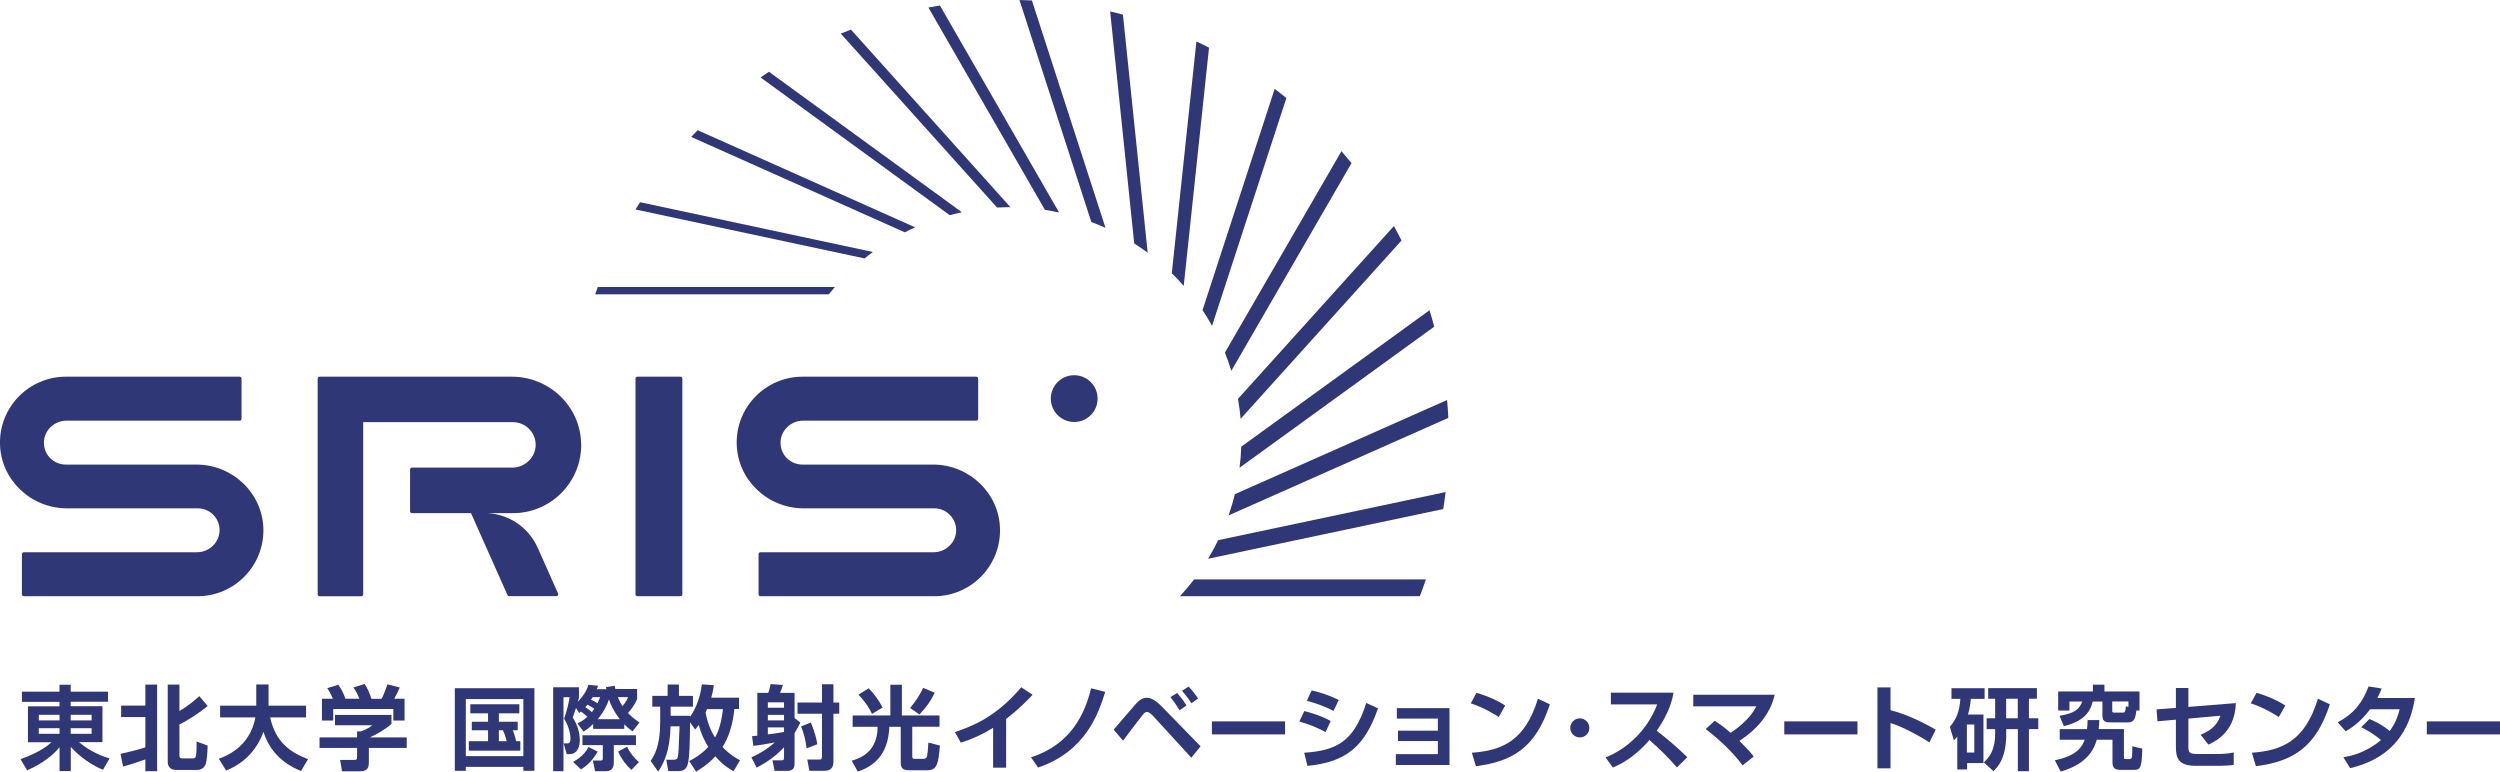 <?xml version="1.0" encoding="UTF-8"?><svg xmlns="http://www.w3.org/2000/svg" width="322.82" height="99.66" viewBox="0 0 322.82 99.66"><g id="a"/><g id="b"><g id="c"><g><g><g><path d="M25.51,76.99H3.07c-.13,0-.24-.11-.24-.24v-5.2c0-.13,.11-.24,.24-.24H25.44c1.59,0,2.94-1.3,2.91-2.89s-1.29-2.78-2.83-2.78H8.64c-4.66,0-8.56-3.69-8.64-8.34-.09-4.76,3.76-8.66,8.5-8.66H30.95c.13,0,.24,.11,.24,.24v5.2c0,.13-.11,.24-.24,.24H8.58c-1.59,0-2.94,1.3-2.91,2.89s1.29,2.78,2.83,2.78H25.37c4.66,0,8.56,3.69,8.64,8.34,.09,4.76-3.76,8.66-8.5,8.66Z" fill="#303776"/><path d="M120.63,76.99h-22.44c-.13,0-.24-.11-.24-.24v-5.2c0-.13,.11-.24,.24-.24h22.37c1.59,0,2.94-1.3,2.91-2.89-.03-1.54-1.29-2.78-2.83-2.78h-16.87c-4.66,0-8.56-3.69-8.64-8.34-.09-4.76,3.76-8.66,8.5-8.66h22.44c.13,0,.24,.11,.24,.24v5.2c0,.13-.11,.24-.24,.24h-22.37c-1.59,0-2.94,1.3-2.91,2.89s1.29,2.78,2.83,2.78h16.87c4.66,0,8.56,3.69,8.64,8.34,.09,4.76-3.76,8.66-8.5,8.66Z" fill="#303776"/><rect x="82.06" y="48.64" width="6.05" height="28.35" rx=".24" ry=".24" fill="#303776"/><path d="M75.04,57.32c-.07-4.84-4.11-8.68-8.94-8.68h-24.84c-.13,0-.24,.11-.24,.24v27.87c0,.13,.11,.24,.24,.24h5.4c.13,0,.24-.11,.24-.24v-22.24h19.33c1.6,0,2.91,1.29,2.94,2.88,.03,1.64-1.37,2.99-3.01,2.99h-12.97c-.13,0-.24,.11-.24,.24v5.4c0,.13,.11,.24,.24,.24h7.63l4.71,10.58c.04,.09,.12,.14,.22,.14h6.1c.17,0,.29-.18,.22-.33l-2.65-5.94c-1.15-2.58-3.63-4.27-6.41-4.45h3.23c4.9,0,8.88-4.02,8.81-8.95Z" fill="#303776"/><circle cx="138.71" cy="51.47" r="3.02" fill="#303776"/></g><g><path d="M187.02,53.96c-.04-.77-.09-1.54-.16-2.31l-27.4,12.16c-.23,.92-.5,1.84-.81,2.74l28.37-12.59Z" fill="#303776"/><path d="M156,72.15l30.36-6.42c.12-.73,.22-1.46,.31-2.19l-29.37,6.21c-.4,.82-.83,1.62-1.3,2.4Z" fill="#303776"/><path d="M183.34,76.99c.28-.72,.54-1.45,.78-2.17h-29.93c-.57,.75-1.18,1.47-1.83,2.17h30.98Z" fill="#303776"/><path d="M82.65,26.11c-.2,.31-.4,.62-.59,.94l29.58,6.32c.35-.29,.71-.57,1.08-.83l-30.07-6.43Z" fill="#303776"/><path d="M77.19,37.06c-.12,.31-.23,.63-.34,.95h30.17c.26-.32,.52-.63,.79-.95h-30.62Z" fill="#303776"/><path d="M90.09,16.81c-.28,.29-.56,.57-.84,.87l27.59,12.32c.44-.23,.89-.44,1.34-.64l-28.1-12.55Z" fill="#303776"/><path d="M99.29,9.27c-.36,.24-.73,.48-1.08,.73l24.43,17.79c.52-.14,1.04-.27,1.57-.38l-24.91-18.14Z" fill="#303776"/><path d="M130.48,26.76L109.88,3.82c-.44,.17-.87,.34-1.31,.52l20.18,22.46c.58-.03,1.16-.05,1.74-.05Z" fill="#303776"/><path d="M121.37,.71c-.5,.08-.99,.17-1.49,.26l15.05,26.13c.61,.09,1.22,.21,1.83,.34L121.37,.71Z" fill="#303776"/><path d="M133.25,.06c-.54-.03-1.07-.05-1.61-.06l9.28,28.67c.62,.23,1.23,.48,1.83,.75L133.25,.06Z" fill="#303776"/><path d="M145.01,1.89c-.55-.15-1.1-.28-1.66-.41l3.11,29.96c.59,.38,1.17,.77,1.74,1.19l-3.2-30.74Z" fill="#303776"/><path d="M152.85,36.92l3.27-30.77c-.54-.28-1.08-.54-1.63-.8l-3.18,29.94c.08,.08,.16,.15,.23,.22,.45,.45,.89,.92,1.3,1.4Z" fill="#303776"/><path d="M166.1,12.65c-.5-.4-1-.8-1.5-1.18l-9.32,28.58c.44,.66,.85,1.33,1.23,2.02l9.6-29.42Z" fill="#303776"/><path d="M174.51,21.06c-.42-.52-.85-1.03-1.29-1.54l-15.05,26.01c.31,.77,.58,1.56,.83,2.35l15.52-26.82Z" fill="#303776"/><path d="M180.98,31.06c-.32-.63-.64-1.25-.99-1.87l-20.13,22.31c.15,.86,.26,1.72,.34,2.58l20.78-23.03Z" fill="#303776"/><path d="M185.2,42.19c-.19-.71-.39-1.42-.61-2.13l-24.31,17.62c-.03,.91-.1,1.82-.22,2.72l25.13-18.21Z" fill="#303776"/></g></g><g><path d="M13.95,90.61h-4.82v.58h4.1v4.64h-3.03c1.6,1.35,3.27,1.91,3.95,2.1l-.85,1.47c-1.24-.49-2.91-1.55-4.16-2.95v3.12h-1.45v-3.09c-.78,1-2.23,2.14-4.19,2.99l-.85-1.44c2.59-.94,3.51-1.75,3.99-2.18H3.61v-4.64H7.68v-.58H2.83v-1.32H7.68v-.89h1.45v.89h4.82v1.32Zm-8.94,2.41h2.68v-.72h-2.68v.72Zm0,1.73h2.68v-.72h-2.68v.72Zm4.12-2.45v.72h2.7v-.72h-2.7Zm0,1.73v.72h2.7v-.72h-2.7Z" fill="#303776"/><path d="M15.56,97.34c1.08-.23,2.16-.5,3.21-.83v-3.92h-3.13v-1.48h3.13v-2.71h1.52v11.18h-1.52v-1.52c-.95,.34-1.91,.66-2.88,.92l-.33-1.65Zm6.09-8.94h1.52v3.42c1.11-.69,1.74-1.17,2.57-1.93l1.07,1.28c-.94,.79-2.46,1.81-3.64,2.37v4.02c0,.3,.12,.37,.36,.37h1.35c.31,0,.38-.06,.44-.45,.07-.56,.08-1.21,.06-1.73l1.43,.52c-.01,.58-.07,1.92-.26,2.42-.2,.51-.65,.73-1.05,.73h-2.77c-.88,0-1.07-.63-1.07-1.01v-10.01Z" fill="#303776"/><path d="M28.25,97.98c.86-.32,4.02-1.47,4.73-5.34h-4.56v-1.52h4.67v-2.74h1.59v2.5s-.01,.18-.01,.24h4.85v1.52h-4.63c.69,3.18,2.57,4.51,4.89,5.39l-.91,1.53c-1.14-.46-3.79-1.69-4.85-5.06-1.27,3.51-3.95,4.63-4.82,5l-.94-1.52Z" fill="#303776"/><path d="M50.55,92.32v1.16c-.65,.59-1.76,1.28-2.8,1.74h4.77v1.36h-4.89v1.8c0,.58-.05,1.22-1.16,1.22h-2.3l-.25-1.47h1.73c.41,0,.46-.05,.46-.46v-1.09h-4.85v-1.36h4.85v-.78h.49c.13-.04,.92-.31,1.47-.79h-4.81v-1.33h7.29Zm-7.56-2.09c-.24-.53-.38-.85-.73-1.37l1.43-.44c.51,.7,.76,1.37,.91,1.81h1.81c-.34-.83-.57-1.16-.77-1.47l1.45-.44c.36,.58,.62,1.09,.86,1.91h1.32c.14-.26,.34-.64,.76-1.86l1.59,.4c-.27,.63-.43,.94-.72,1.46h1.34v2.81h-1.45v-1.49h-7.76v1.49h-1.46v-2.81h1.42Z" fill="#303776"/><path d="M58.73,88.87h10.28v10.66h-1.43v-.51h-7.43v.51h-1.42v-10.66Zm1.42,1.4v7.37h7.43v-7.37h-7.43Zm6.07,4.03c.28,.7,.39,1.21,.43,1.41h.54v1.22h-6.65v-1.22h2.48v-1.41h-2.1v-1.1h2.1v-1.09h-2.29v-1.17h6.33v1.17h-2.64v1.09h2.43v1.1h-.63Zm-1.8,0v1.41h1.01c-.12-.49-.27-.96-.49-1.41h-.52Z" fill="#303776"/><path d="M74.56,93.41c.31-.14,.72-.34,1.29-.85-.3-.27-.6-.52-.82-.68-.11,.08-.14,.11-.25,.18l-.4-.64c-.27,.81-.31,.9-.43,1.22,.23,.36,.92,1.45,.92,2.95,0,.59-.17,1.79-1.36,1.79h-.33l-.4-1.39h.42c.2,0,.46,0,.46-.6,0-.19,0-1.27-.82-2.59,.31-.86,.58-1.86,.71-2.77h-.79v9.55h-1.33v-10.83h3.33v1.3c-.04,.21-.06,.31-.13,.57,.66-.75,1.13-1.37,1.34-2.19l1.26,.12c-.06,.15-.08,.25-.17,.45h1.23q-.01-.08-.04-.28l1.13-.17c.02,.17,.05,.25,.08,.42h2.81v1.3c-.32,.76-.83,1.43-1.18,1.8,.5,.52,.95,.86,1.48,1.22l-.89,1.15c-.26-.19-.58-.42-1.07-.91v.59h-4.02v-.63c-.59,.57-.94,.79-1.24,.98l-.79-1.05Zm2.62,3.64c-.47,.85-1.22,1.74-2.16,2.3l-1.02-.97c.31-.17,1.39-.75,2-1.92l1.17,.59Zm4.93-.84h-2.85v2.24c0,1.09-.66,1.13-1.07,1.13h-1.35l-.28-1.37h1c.28,0,.28-.14,.28-.32v-1.67h-2.63v-1.28h6.91v1.28Zm-5.37-4.69c-.21-.15-.32-.21-.88-.53-.14,.18-.2,.24-.28,.33,.38,.25,.57,.39,.85,.63,.15-.19,.23-.28,.31-.43Zm-.21-1.5c-.11,.19-.14,.24-.21,.34,.38,.17,.56,.27,.84,.45,.17-.34,.26-.59,.33-.79h-.96Zm3.51,2.85c-.75-.95-1.16-1.84-1.41-2.54-.46,1.37-1.26,2.31-1.45,2.54h2.85Zm-.25-2.85c.2,.52,.41,.88,.59,1.16,.49-.57,.62-.9,.72-1.16h-1.32Zm1.74,9.4c-.69-.63-1.24-1.35-1.72-2.37l1.17-.63c.28,.69,.95,1.52,1.53,1.98l-.98,1.02Z" fill="#303776"/><path d="M88.98,98.28c.53-.27,1.54-.81,2.48-1.83-.3-.49-.85-1.42-1.23-2.83-.2,.27-.25,.34-.46,.59l-.66-.94c-.08,5.7-.09,6.3-1.68,6.3h-1.14l-.25-1.47h.97c.38,0,.46-.17,.5-.3,.11-.42,.14-1.26,.24-4.01h-1.16c-.08,3.25-.89,4.76-1.6,5.85l-.97-1.39c.46-.68,1.23-1.91,1.23-4.99v-2.01h-1.02v-1.39h1.98v-1.47h1.46v1.47h1.81v1.39h-2.88v1.18h2.51v.13c.47-.66,1.27-2.07,1.52-4.19l1.55,.11c-.06,.43-.12,.84-.34,1.61h3.59v1.46h-.6c-.22,2.23-.83,3.82-1.53,4.91,.98,1.03,1.79,1.46,2.26,1.71l-.83,1.41c-.45-.24-1.3-.7-2.36-1.92-.94,1.03-1.86,1.6-2.48,1.98l-.9-1.37Zm2.32-6.71c-.04,.09-.17,.38-.19,.44,.33,1.8,.98,2.84,1.23,3.22,.47-.88,.82-1.93,1.01-3.66h-2.05Z" fill="#303776"/><path d="M97.02,97.8c.56-.26,1.76-.81,3.04-1.94-.63,.12-1.28,.26-2.78,.46l-.17-1.26c.43-.04,.49-.05,.68-.06v-5.53h1.41c.08-.21,.15-.4,.31-1.14l1.59,.12c-.15,.5-.25,.72-.38,1.02h1.88v3.25l.75,.58c-.18,.37-.34,.7-.75,1.37v3.9c0,.57-.17,.97-.96,.97h-1.62l-.27-1.36h1.15c.21,0,.34-.04,.34-.32v-1.37c-1.37,1.5-2.93,2.31-3.54,2.63l-.67-1.32Zm4.22-7.11h-2.09v.7h2.09v-.7Zm0,1.62h-2.09v.71h2.09v-.71Zm-2.09,2.52c.62-.07,1.24-.15,2.09-.32v-.58h-2.09v.9Zm8.47-6.47v2.36h.75v1.44h-.75v6.2c0,1.05-.66,1.17-1.27,1.17h-1.84l-.27-1.45h1.56c.17,0,.34-.02,.34-.4v-5.52h-3.16v-1.44h3.16v-2.36h1.47Zm-3.47,8.28c-.12-1.07-.32-1.85-.71-2.84l1.26-.5c.15,.34,.63,1.49,.84,2.8l-1.39,.54Z" fill="#303776"/><path d="M110.11,92.39h4.86v-3.97h1.49v3.97h4.86v1.45h-3.52v3.83c0,.11,0,.32,.28,.32h1.17c.15,0,.32-.07,.4-.2,.14-.25,.2-1.39,.23-1.9l1.49,.38c-.19,2.32-.37,3.19-1.59,3.19h-2.29c-.53,0-1.18-.01-1.18-.92v-4.69h-1.47c-.15,3.64-2.01,5.08-4.08,5.79l-.78-1.42c2.16-.56,3.34-2.03,3.34-4.37h-3.22v-1.45Zm2.49-.21c-.6-1.28-1.47-2.18-1.75-2.48l1.32-.82c.59,.58,1.35,1.58,1.8,2.48l-1.36,.82Zm4.93-.77c.81-.96,1.36-1.9,1.68-2.59l1.49,.64c-.57,1.15-1.04,1.8-1.97,2.8l-1.21-.84Z" fill="#303776"/><path d="M129.91,99.13h-1.67v-5.15c-1.5,.91-2.59,1.41-4.17,1.92l-.77-1.37c2.13-.71,5.26-1.87,8.57-5.78l1.47,.96c-.56,.6-1.65,1.75-3.42,3.13v6.3Z" fill="#303776"/><path d="M133.12,97.8c5.2-1.68,6.97-5.66,7.77-8.92l1.83,.46c-.91,2.89-2.55,7.68-8.67,9.77l-.92-1.32Z" fill="#303776"/><path d="M143.81,94.21c.39-.44,1.78-2.06,2.39-2.78,.66-.78,1.13-1.33,1.88-1.33,.5,0,1.1,.26,2.01,1.2l4.94,5.07-1.2,1.47-4.86-5.31c-.37-.39-.63-.6-.86-.6s-.38,.17-.57,.4c-.46,.56-2.22,2.88-2.52,3.31l-1.22-1.42Zm8.51-2.49c-.31-.52-.75-1.16-1.18-1.71l.87-.53c.56,.66,.82,1.01,1.2,1.61l-.88,.63Zm1.53-.9c-.36-.57-.75-1.09-1.22-1.61l.85-.56c.62,.62,1.11,1.37,1.23,1.54l-.86,.63Z" fill="#303776"/><path d="M165.94,93.15v1.68h-9.45v-1.68h9.45Z" fill="#303776"/><path d="M171.17,94.53c-1.24-.64-1.86-.9-3.39-1.36l.64-1.35c.72,.17,2.22,.6,3.41,1.29l-.66,1.42Zm-2.76,2.67c4.02-.28,6.4-1.29,8.01-6.43l1.52,.7c-1.71,4.93-4.11,6.93-9.11,7.43l-.42-1.69Zm3.78-5.4c-1.23-.66-2.67-1.11-3.44-1.3l.62-1.35c.69,.15,2.16,.55,3.5,1.24l-.67,1.41Z" fill="#303776"/><path d="M187.17,91.43v7.35h-6.93v-1.4h5.43v-1.69h-5.15v-1.34h5.15v-1.56h-5.3v-1.35h6.8Z" fill="#303776"/><path d="M193.53,92.59c-.25-.17-1.85-1.21-3.61-1.77l.73-1.36c1.71,.5,2.94,1.13,3.72,1.64l-.84,1.49Zm-3.47,4.61c3.85-.28,6.86-1.49,8.53-6.98l1.54,.73c-1.85,5.68-4.87,7.37-9.55,7.99l-.52-1.74Z" fill="#303776"/><path d="M205.23,93.99c0,.69-.54,1.23-1.23,1.23s-1.24-.55-1.23-1.23c0-.69,.56-1.23,1.23-1.23s1.23,.55,1.23,1.23Z" fill="#303776"/><path d="M207.32,97.8c2.65-1.02,5.37-3.42,6.67-6.84h-5.98v-1.52h8.1c-.15,.77-.51,2.55-2.18,4.92,1.45,1.11,2.71,2.2,3.95,3.42l-1.34,1.32c-1.09-1.27-2.29-2.44-3.55-3.54-1.32,1.52-2.88,2.8-4.73,3.55l-.94-1.32Z" fill="#303776"/><path d="M225.01,98.83c-1.26-1.75-3.24-3.53-4.76-4.69l1.17-1.07c.45,.3,1.03,.67,2.06,1.56,2.37-1.61,3.02-2.88,3.31-3.42h-8.14v-1.5h10.51c-.57,2.54-2.37,4.55-4.56,5.96,1.1,1.07,1.53,1.6,1.86,2.01l-1.44,1.15Z" fill="#303776"/><path d="M239.85,93.15v1.68h-9.45v-1.68h9.45Z" fill="#303776"/><path d="M244.12,88.76v2.94c2.06,.55,3.99,1.46,5.83,2.52l-.81,1.65c-1.05-.71-3.65-2.13-5.02-2.5v5.84h-1.69v-10.45h1.69Z" fill="#303776"/><path d="M252.75,95.11c-.14,.17-.2,.24-.45,.49l-.52-1.75c.87-1.01,1.24-1.99,1.36-3.61h-1.15v-1.37h4.28v1.37h-1.78c-.05,.51-.11,1.13-.37,2.03h2v6.26h-2.11v.83h-1.27v-4.23Zm1.23-1.55v3.61h.96v-3.61h-.96Zm3.64-3.33h-.89v-1.37h6.29v1.37h-1.03v2.52h1.21v1.4h-1.21v5.43h-1.43v-5.43h-1.5v.64c0,3.18-1.13,4.28-1.65,4.79l-1.24-1.13c.63-.63,1.46-1.46,1.46-3.74v-.56h-1.1v-1.4h1.1v-2.52Zm1.43,2.52h1.5v-2.52h-1.5v2.52Z" fill="#303776"/><path d="M271.08,92.97c-.01,.32-.02,.69-.08,1.17h3.26v3.61c0,.19,.01,.27,.25,.27h.45c.26,0,.31-.15,.33-.27,.05-.25,.05-1.15,.05-1.39l1.29,.31c-.06,2.14-.17,2.74-.96,2.74h-1.95c-.94,0-.94-.67-.94-1.04v-2.85h-2.03c-.23,.82-.92,3.06-4.66,4.11l-.75-1.46c2.88-.58,3.55-1.79,3.85-2.65h-3.22v-1.37h3.52c.05-.34,.06-.59,.08-1.17h1.5Zm.39-2.38h-1.24c-.36,1.45-1.26,2.57-3.73,3.18l-.56-1.34c1.91-.31,2.55-.83,2.94-1.84h-1.66v1.16h-1.45v-2.46h4.48v-.88h1.49v.88h4.53v2.46h-.41c-.09,.81-.21,1.53-1.02,1.53h-2.26c-.52,0-1.1,0-1.1-.86v-1.83Zm1.28,1.17c0,.14,0,.26,.24,.26h1.15c.23,0,.31-.09,.37-.81l.33,.07v-.7h-2.09v1.17Z" fill="#303776"/><path d="M288.71,90.8c-.11,3.55-2.38,4.82-3.54,5.35l-1.01-1.27c1.04-.44,2.12-1.07,2.55-2.46l-4.13,.37v3.53c0,.89,.08,1.04,1.3,1.04h2.57c.6,0,1.45-.07,1.99-.2v1.61c-.52,.08-1.39,.12-1.92,.12h-2.97c-2.27,0-2.58-1.01-2.58-2.44v-3.52l-2.38,.21-.12-1.54,2.5-.19v-2.57h1.61v2.44l6.14-.49Z" fill="#303776"/><path d="M294.25,92.59c-.25-.17-1.85-1.21-3.61-1.77l.74-1.36c1.71,.5,2.94,1.13,3.72,1.64l-.84,1.49Zm-3.47,4.61c3.85-.28,6.86-1.49,8.53-6.98l1.54,.73c-1.85,5.68-4.87,7.37-9.55,7.99l-.52-1.74Z" fill="#303776"/><path d="M305.96,92.85c.46,.19,1.53,.64,2.62,1.54,.89-1.18,1.17-2.35,1.28-2.8h-3.81c-1.34,1.79-2.68,2.56-3.16,2.84l-1.03-1.16c2.09-1.1,3.18-2.52,3.99-4.63l1.69,.27c-.17,.43-.31,.76-.56,1.22h4.85c-.44,2.76-1.8,7.52-8.36,9.06l-.88-1.41c.72-.12,2.75-.45,4.86-2.22-1.13-.95-2.04-1.4-2.56-1.65l1.08-1.08Z" fill="#303776"/><path d="M322.82,93.15v1.68h-9.45v-1.68h9.45Z" fill="#303776"/></g></g></g></g></svg>